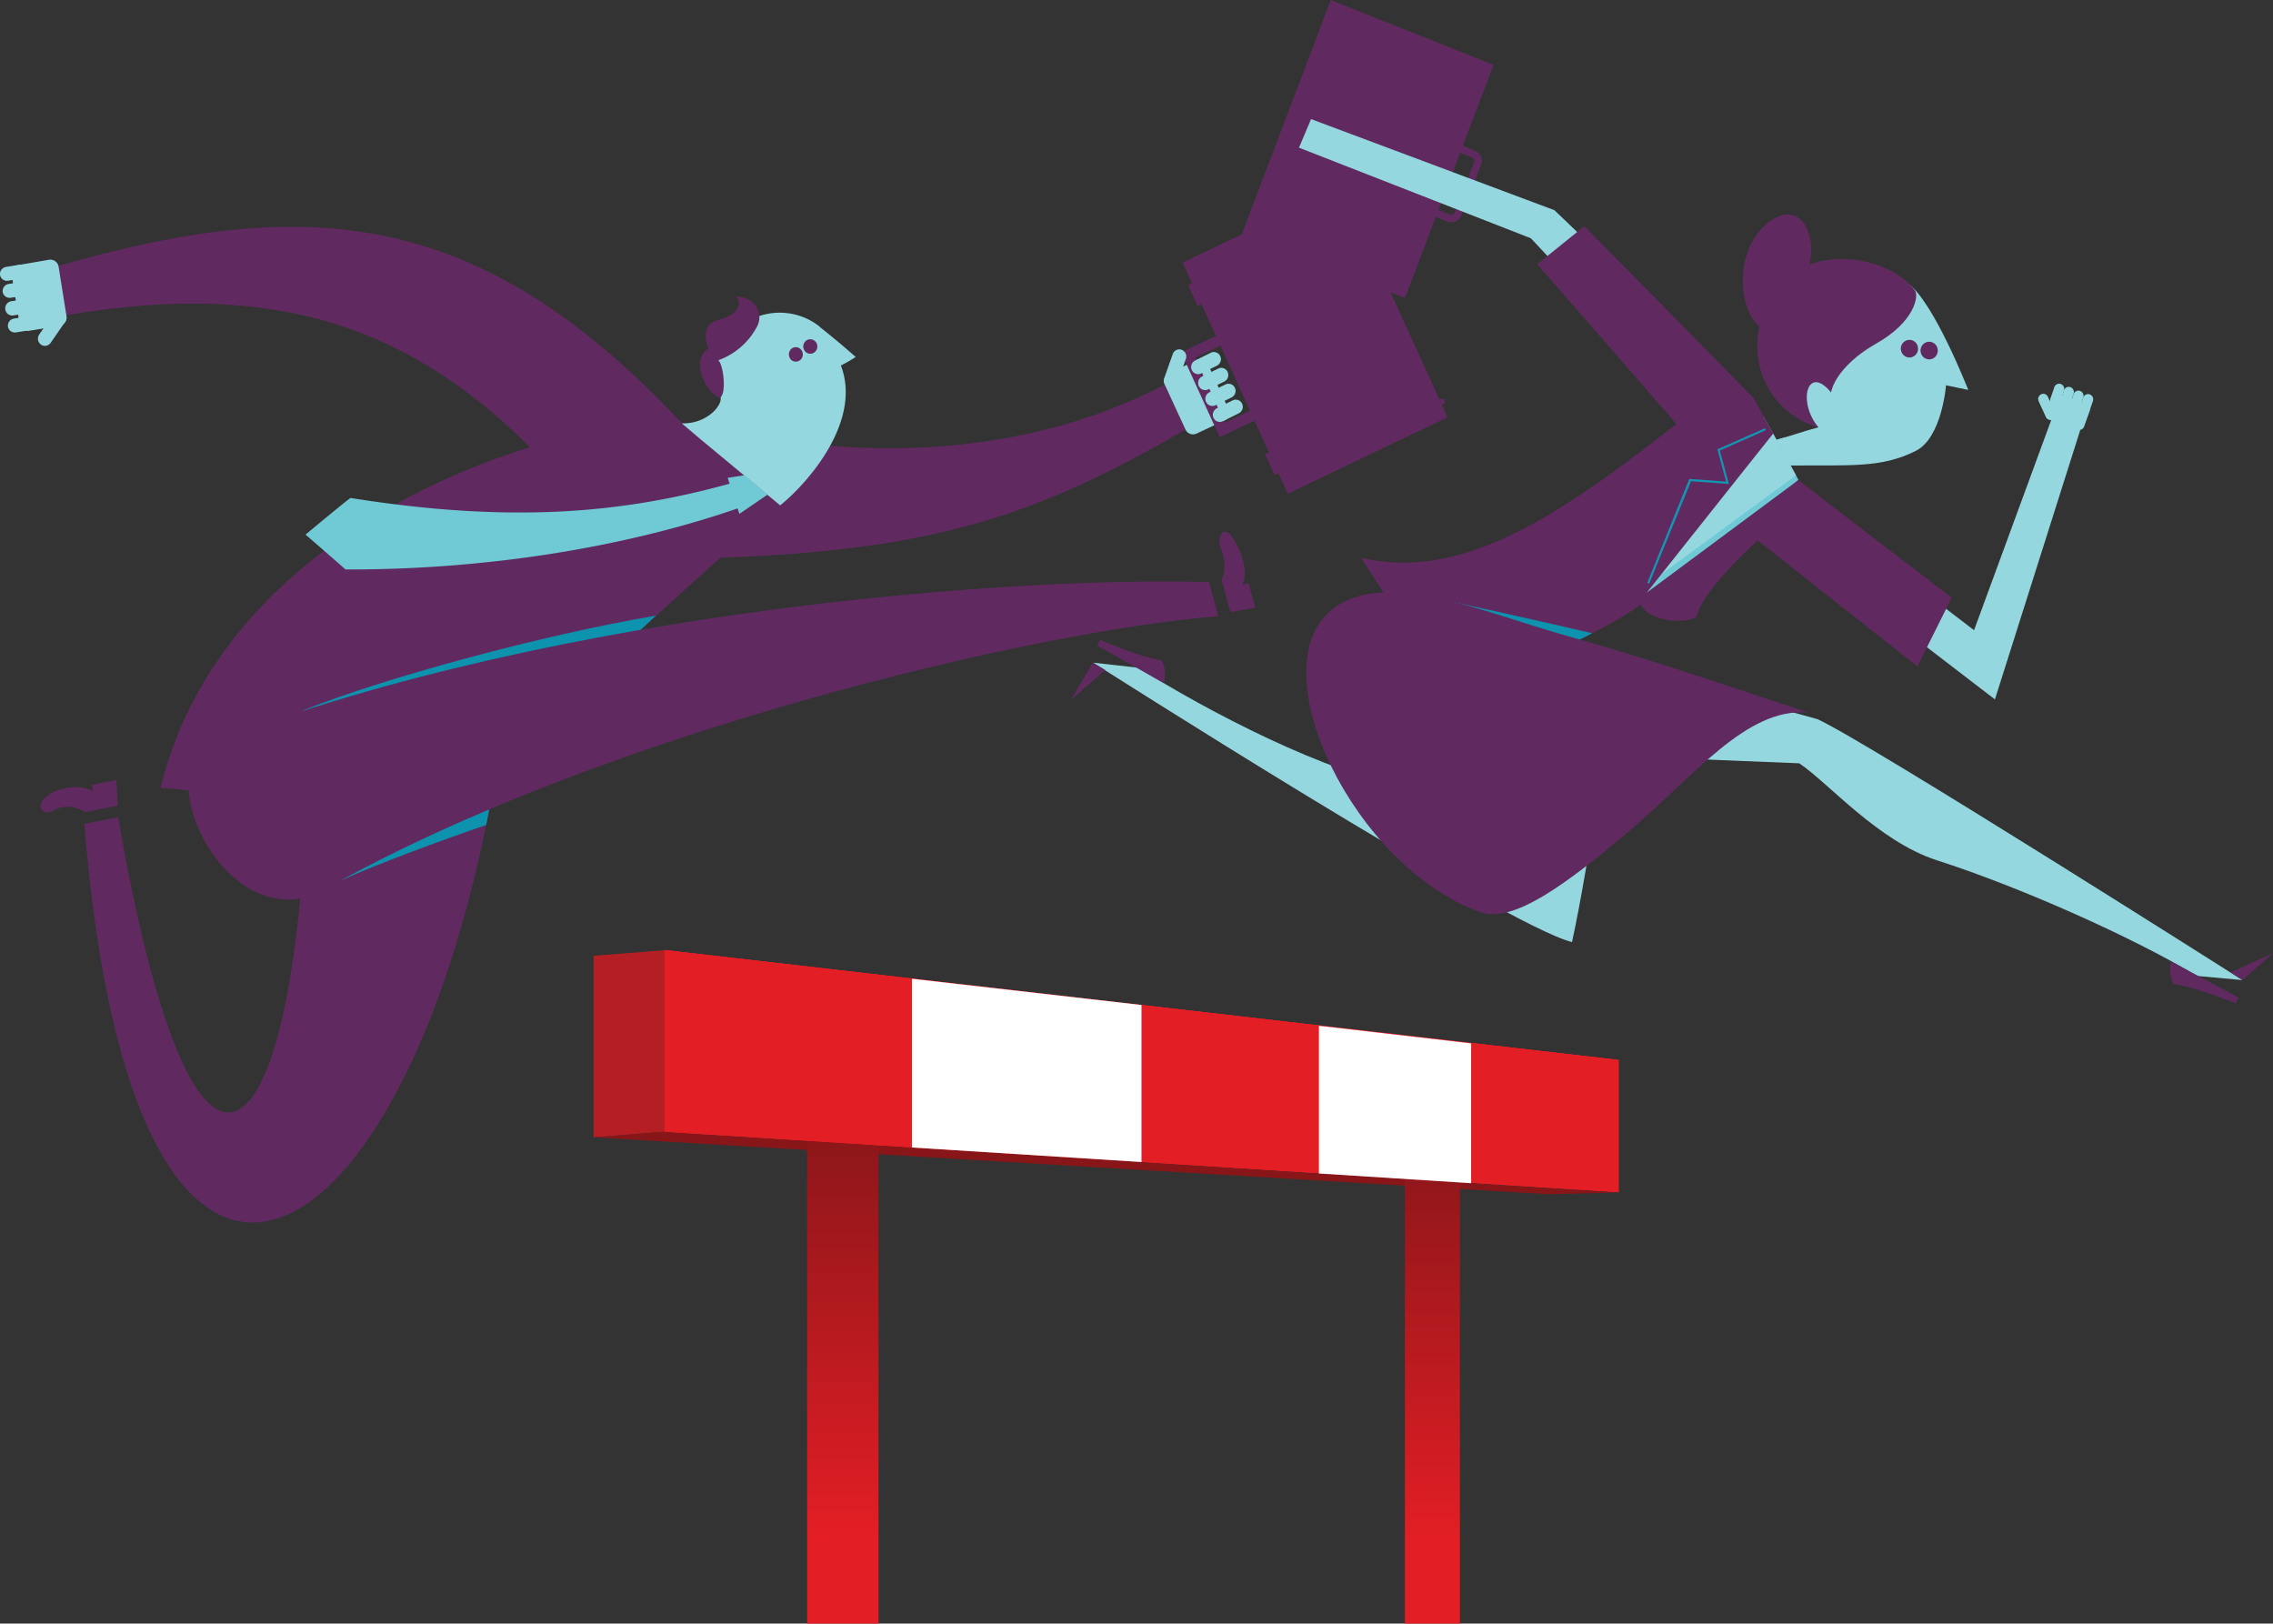 <svg xmlns="http://www.w3.org/2000/svg" xmlns:xlink="http://www.w3.org/1999/xlink" viewBox="0 0 289.53 206.79"><rect x="0" y="0" width="289.53" height="206.79" fill="#333333" stroke="none"/><defs><style>.a{fill:#e41e25;}.b{fill:#b51f24;}.c{fill:#881619;}.d{fill:url(#a);}.e{fill:url(#b);}.f{fill:#fff;}.g,.k{fill:#95d7df;}.h,.m{fill:#602a61;}.i{fill:#70cad6;}.j{fill:#1197b2;}.k,.m{fill-rule:evenodd;}.l{fill:#0d93ae;}</style><linearGradient id="a" x1="-358.74" y1="407.13" x2="-357.74" y2="407.13" gradientTransform="matrix(0, 53.85, -52.53, 0, 21495.88, 19460.45)" gradientUnits="userSpaceOnUse"><stop offset="0" stop-color="#881619"/><stop offset="1" stop-color="#e41e25"/></linearGradient><linearGradient id="b" x1="-358.7" y1="407.02" x2="-357.7" y2="407.02" gradientTransform="matrix(0, 52.42, -51.13, 0, 20994.69, 18947.47)" xlink:href="#a"/></defs><path class="a" d="M84.63,144.14V121l121.54,14v16.84Z"/><path class="b" d="M75.61,121.73l9-.71v23.12l-9,.71Z"/><path class="c" d="M75.61,144.85l9-.71,121.54,7.75-9,.21Z"/><rect class="d" x="102.81" y="140.34" width="9.09" height="66.46"/><rect class="e" x="178.95" y="145.09" width="7.01" height="61.7"/><path class="a" d="M84.63,144.14V121l121.54,14v16.84Z"/><path class="a" d="M84.63,144.14V121l121.54,14v16.84Z"/><path class="f" d="M116.16,146.15V124.66L145.4,128v20Z"/><path class="f" d="M168,149.46V130.65l19.39,2.24V150.7Z"/><path class="g" d="M231.62,54.42c-8.9-6.86-4.27-15.57.35-18.75,3.82-2.62,8.95-1,11,.39,3.3,2.22,7.74,13.6,7.74,13.6l-2.83-.59s-.51,6.67-3.84,8.35c-4.43,2.23-8.29,1.8-16.39,1.87-4.36,0-4-2.69-.9-3.43,1.49-.36,2.68-.86,4.9-1.44"/><path class="h" d="M246.8,44.42a1.11,1.11,0,0,1-.85,1.33,1.1,1.1,0,0,1-1.29-.88,1.11,1.11,0,0,1,.86-1.32,1.08,1.08,0,0,1,1.28.87"/><path class="h" d="M244.29,44.18a1.11,1.11,0,0,1-.85,1.33,1.1,1.1,0,0,1-1.29-.88,1.11,1.11,0,0,1,.86-1.32,1.08,1.08,0,0,1,1.28.87"/><path class="h" d="M231.62,54.42c-2.73-3.29-1.36-8.07,1.61-4.44.5-2.3,3-4.66,5.67-6.17,5-2.79,5.57-6.16,5-6.85-3.53-4.6-13.23-5.74-17.28-.52-5.54,7.14-2.24,15.89,5,18"/><path class="h" d="M225.69,42.39c1.89-1.84,7.12-9.25,4.1-13.91-1.79-2.62-5.32-.4-6.82,2.72-1.95,4.06-.92,10.44,2.72,11.19"/><path class="g" d="M265,54.7l-3.46-1.91L251.45,80.27,233.53,66.52l-1.22,5.83,21.8,16.73Z"/><path class="g" d="M261.46,53.37a.67.67,0,0,0,.31-.89l-.92-1.95a.63.63,0,0,0-.86-.31h0a.68.68,0,0,0-.31.89l.92,2a.63.63,0,0,0,.86.31"/><path class="g" d="M265.48,54.3a.66.66,0,0,1-.84.42L261,53.41a.71.71,0,0,1-.41-.88l.67-1.93a.66.66,0,0,1,.85-.42l3.65,1.31a.69.69,0,0,1,.41.87Z"/><path class="g" d="M262.47,51a.67.67,0,0,0,.39.85.65.65,0,0,0,.83-.41l.44-1.28a.67.67,0,0,0-.4-.85h0a.64.64,0,0,0-.83.41Z"/><path class="g" d="M261.24,50.6a.68.68,0,0,0,.4.85.65.65,0,0,0,.83-.41l.43-1.28a.67.67,0,0,0-.39-.85.64.64,0,0,0-.83.4Z"/><path class="g" d="M264.09,52.33a.65.65,0,0,0,.83-.41l.44-1.28a.67.67,0,0,0-.4-.85.65.65,0,0,0-.83.41l-.44,1.28a.67.67,0,0,0,.4.85"/><path class="g" d="M264.92,51.92a.67.67,0,0,0,.4.85.65.65,0,0,0,.83-.41l.44-1.28a.67.67,0,0,0-.4-.85.65.65,0,0,0-.83.41Z"/><path class="h" d="M229.09,61.13c-.06.09-11.9,2.3-10.38,3.54,3.8,3.11,25.53,20.21,25.53,20.21l4.36-8.76s-16.84-12.84-19.51-15"/><path class="i" d="M229.09,61.13l-4.43-8.08c-20.54,2.08-20.4,20.68-17.53,23,1.91,2.24,17.86-10.9,22-15"/><path class="g" d="M228.77,60.54,210.43,74l15.43-18.75Z"/><path class="h" d="M223.4,50.75l2.46,4.47-16.1,20.26,19.33-14.35,1.25,2.16s-13.22,10.36-14.23,15.3c-1.91,1-6,.44-7.15-1.57-5.34,4-19.23,9.65-24.59,10.94-1.31-2.13-9.21-14.09-11-16.92,12.36,2.94,24.43-4.78,38.74-15.93,8.37-6.52,11.25-4.36,11.25-4.36"/><path class="j" d="M209.82,74.23,215.18,61l4.69.34-1.11-4.11,6.07-2.69.1.25-5.86,2.59,1.15,4.26-4.82-.35-5.34,13.07Z"/><path class="k" d="M192.17,92.31l12.89-1.84s-2.51,18.93-4.82,29.52c-8.55-2.12-61-35.59-61-35.59l5.78.65c8.41,5.31,24.22,13.69,34.67,15.28,9.45,1.45,13.83,9.61,15.07,11.63Z"/><path class="h" d="M148.23,87a4.07,4.07,0,0,0-.24-2.89c-2.4-.28-7.88-2.62-7.88-2.62l-.35.73Z"/><path class="h" d="M139.2,84.4l-2.8,4.74,4.39-3.8Z"/><path class="k" d="M197.2,95.92l5.85-12.19,28.47,7.87c6.39,2.92,54.12,33.23,54.12,33.23l-5.79-.53c-8.51-5.13-23-11.48-33.1-14.72-7.5-2.41-13.82-9.85-17.56-12.36Z"/><path class="h" d="M276.57,122.46a4.06,4.06,0,0,0,.29,2.88c2.41.23,7.93,2.45,7.93,2.45l.34-.74Z"/><path class="h" d="M285.64,124.83l3.89-3.43-5.4,2.45Z"/><path class="l" d="M199.52,82.24c1.13-.52,2.23-1,3.28-1.59C195.39,78.9,182,76,182,76c3.5,1.88,12.59,4.75,17.5,6.24"/><path class="h" d="M169.61,77.71c-9.3,7.52,2.91,32.81,19,38.47,4.12,1.46,10.88-3.57,18.52-10,8.66-7.26,15.27-16.12,23.22-15.43-11.18-3.69-20.5-6.89-30.92-9.81s-23.11-8.67-29.81-3.26"/><polygon class="m" points="190.24 8.27 178.96 37.95 158.24 29.68 169.51 0 190.24 8.27"/><path class="h" d="M184.93,18l3,1.22a1.36,1.36,0,0,1,.7,1.79l-2.47,6.37a1.35,1.35,0,0,1-1.72.87l-3-1.21.34-.88,3,1.21c.19.08.44-.11.52-.34l2.47-6.37a.42.42,0,0,0-.18-.56l-3-1.22Z"/><path class="g" d="M167,15.17l31,11.6,10.79,10.34-4.17,3.51L195,30.35,165.46,18.81Z"/><path class="h" d="M223.4,50.75c-1.81-1.91-21.59-21.94-21.59-21.94l-6,4.84s18.49,21.15,19.81,22.81c2.69-.13,7.85-3.27,7.76-5.71"/><path class="h" d="M89.6,71.1c28.74-.78,42.27-5.25,61.4-16.4L148.37,49c-16.31,8.42-34.66,9.72-53.69,6.39C86.1,53.84,77.78,71.42,89.6,71.1"/><path class="g" d="M152.42,55.22A1.06,1.06,0,0,1,151,54.7L148.37,49a1.09,1.09,0,0,1,.52-1.44l3.55-1.72a1.06,1.06,0,0,1,1.42.53l2.62,5.73a1.1,1.1,0,0,1-.5,1.45Z"/><polygon class="m" points="164.03 62.88 150.64 33.45 170.99 23.72 184.38 53.15 164.03 62.88"/><path class="h" d="M152.24,45.55l3.77,8.3L159.86,52l-3.78-8.3Zm3.12,10.13-4.91-10.79,6.28-3,4.91,10.8Z"/><polygon class="m" points="161.64 57.62 162.84 60.26 162.35 60.49 161.15 57.86 161.64 57.62"/><polygon class="m" points="151.84 36.07 153.04 38.7 152.54 38.94 151.34 36.31 151.84 36.07"/><path class="h" d="M183.53,50.8a.3.3,0,0,1,.26,0A.29.29,0,0,1,184,51a.35.35,0,0,1-.16.47l-.18.08-.29-.64Z"/><path class="g" d="M157.79,52.64a.92.92,0,0,0,.43-1.21A.89.89,0,0,0,157,51L155,52a.93.93,0,0,0-.43,1.21.88.88,0,0,0,1.19.44Z"/><path class="g" d="M155,46.58a.93.93,0,0,0,.43-1.22.89.89,0,0,0-1.19-.44l-2,1a.91.91,0,0,0-.43,1.21.88.88,0,0,0,1.18.44Z"/><path class="g" d="M155.94,48.6a.93.93,0,0,0,.43-1.22.87.87,0,0,0-1.18-.44l-2.06,1a.93.93,0,0,0-.43,1.22.89.89,0,0,0,1.19.44Z"/><path class="g" d="M156.87,50.62a.93.93,0,0,0,.43-1.22.9.9,0,0,0-1.19-.44l-2.06,1a.93.93,0,0,0-.43,1.22.89.89,0,0,0,1.19.44Z"/><path class="g" d="M151.05,45.72a.92.92,0,0,0-.53-1.17.88.88,0,0,0-1.14.55l-1.08,3.06a.92.92,0,0,0,.53,1.17.88.88,0,0,0,1.14-.55Z"/><path class="h" d="M15,102.61l-4.2.83a3.81,3.81,0,0,0-3.95-.25c-.93.79-2.67-.19-1-1.68s5-1.55,6-.68c-.07-.41-.16-.87-.16-.87l3.13-.62Z"/><path class="h" d="M63.15,98.53c-10.87,64.21-46.13,84.85-52.41,6.4l4.31-.84C25.23,163.09,38.52,147,39.21,95c.19-14.36,26.33-10.55,23.94,3.55"/><path class="l" d="M43.43,112.14c4.51-2.06,12.64-5.06,18.5-7.07q.52-2.56,1-5.24c-7.09,2.55-16.12,7.48-19.5,12.31"/><path class="h" d="M86.88,53.92c-25.76-27.45-47.47-29.26-79.65-20l1,6.26c27.61-4.72,46.32,1.3,64.48,22.38,5.77,6.69,22.4.11,14.2-8.63"/><path class="g" d="M6.26,33.08A1.07,1.07,0,0,1,7.47,34l1,6.26a1.08,1.08,0,0,1-.89,1.24l-3.87.63a1.07,1.07,0,0,1-1.22-.91L1.49,35a1.09,1.09,0,0,1,.89-1.25Z"/><path class="g" d="M5,42.6a.93.93,0,0,0,.19,1.27.88.88,0,0,0,1.25-.19L8.29,41a.92.92,0,0,0-.2-1.27.87.87,0,0,0-1.24.2Z"/><path class="g" d="M.75,34A.92.92,0,0,0,0,35a.9.9,0,0,0,1,.76l1.57-.26a.91.91,0,0,0,.75-1,.89.89,0,0,0-1-.76Z"/><path class="g" d="M1.76,40.58a.91.91,0,0,0-.75,1,.89.89,0,0,0,1,.76l1.57-.25a.92.92,0,0,0,.75-1,.9.9,0,0,0-1-.77Z"/><path class="g" d="M1.42,38.37a.91.91,0,0,0-.74,1.05.89.89,0,0,0,1,.76l1.57-.26A.91.91,0,0,0,3,38.12Z"/><path class="g" d="M1.09,36.17a.91.91,0,0,0-.75,1,.9.9,0,0,0,1,.76l1.58-.25a.92.92,0,0,0,.74-1,.91.91,0,0,0-1-.76Z"/><path class="g" d="M104.42,41.61A8.18,8.18,0,0,0,95,41.06c-4,2.23-4.57,4.67-3.21,9.56C92,51.68,90,54,86.88,53.92c-1.53,1.82,9.6,12.72,12.51,10.43s10.55-10.39,7.72-17.8A19.82,19.82,0,0,0,109,45.47s-2.06-1.85-4.62-3.86"/><path class="h" d="M103.85,43.48a.94.94,0,0,1,0,1.3.88.88,0,0,1-1.27,0,.94.94,0,0,1,0-1.3.87.87,0,0,1,1.26,0"/><path class="h" d="M102,44.49a.94.94,0,0,1,0,1.3.89.89,0,0,1-1.27,0,1,1,0,0,1,0-1.3.88.88,0,0,1,1.27,0"/><path class="h" d="M90.25,44.39c-.7-1.59-.45-3.24,1.24-3.64,2.39-.57,3.2-2,2.26-3,2.56.12,3.44,2.18,2.75,3.7a9,9,0,0,1-5,4.43c.69.66,1.06,4.36.19,4.78-2-.74-3.69-4.92-1.49-6.23"/><path class="h" d="M99.39,64.35c-7.44,6.41-27.68,24.3-41.24,39l-37.71-3c8.81-36,54.48-47.84,66.44-46.4,2.64,2.28,6.44,5.36,12.51,10.43"/><path class="i" d="M92.94,61.61a1.66,1.66,0,0,1,1,3.15c-14.49,5-32.18,7.82-49.93,7.77-2.05-1.81-5.09-4.44-5.09-4.44s4.37-3.65,5.72-4.67c21.37,3.42,35.52,1.7,48.28-1.81"/><path class="i" d="M94.83,60.53,97.76,63l-3.58,2.45-1.49-4.59Z"/><path class="l" d="M38.54,90.55c8.66-2.19,28.52-6.4,40.71-8.14l4.3-4c-14.57,2.47-34.87,8-45,12.1"/><path class="h" d="M155.57,73.77c.6-.58.5-2.68-.1-4.06-.5-1.13.31-3.07,1.54-1.22,1.52,2.28,1.93,5,1.17,6l.84-.24.87,3.15-3.16.56Z"/><path class="h" d="M27.3,94.51C71.76,77.43,130.45,73.4,154,74.14c.3,1.11,0,0,1.18,4.34-23.13,1.81-78.46,14.81-113.74,34.76C29.2,120.17,18.38,97.93,27.3,94.51"/></svg>